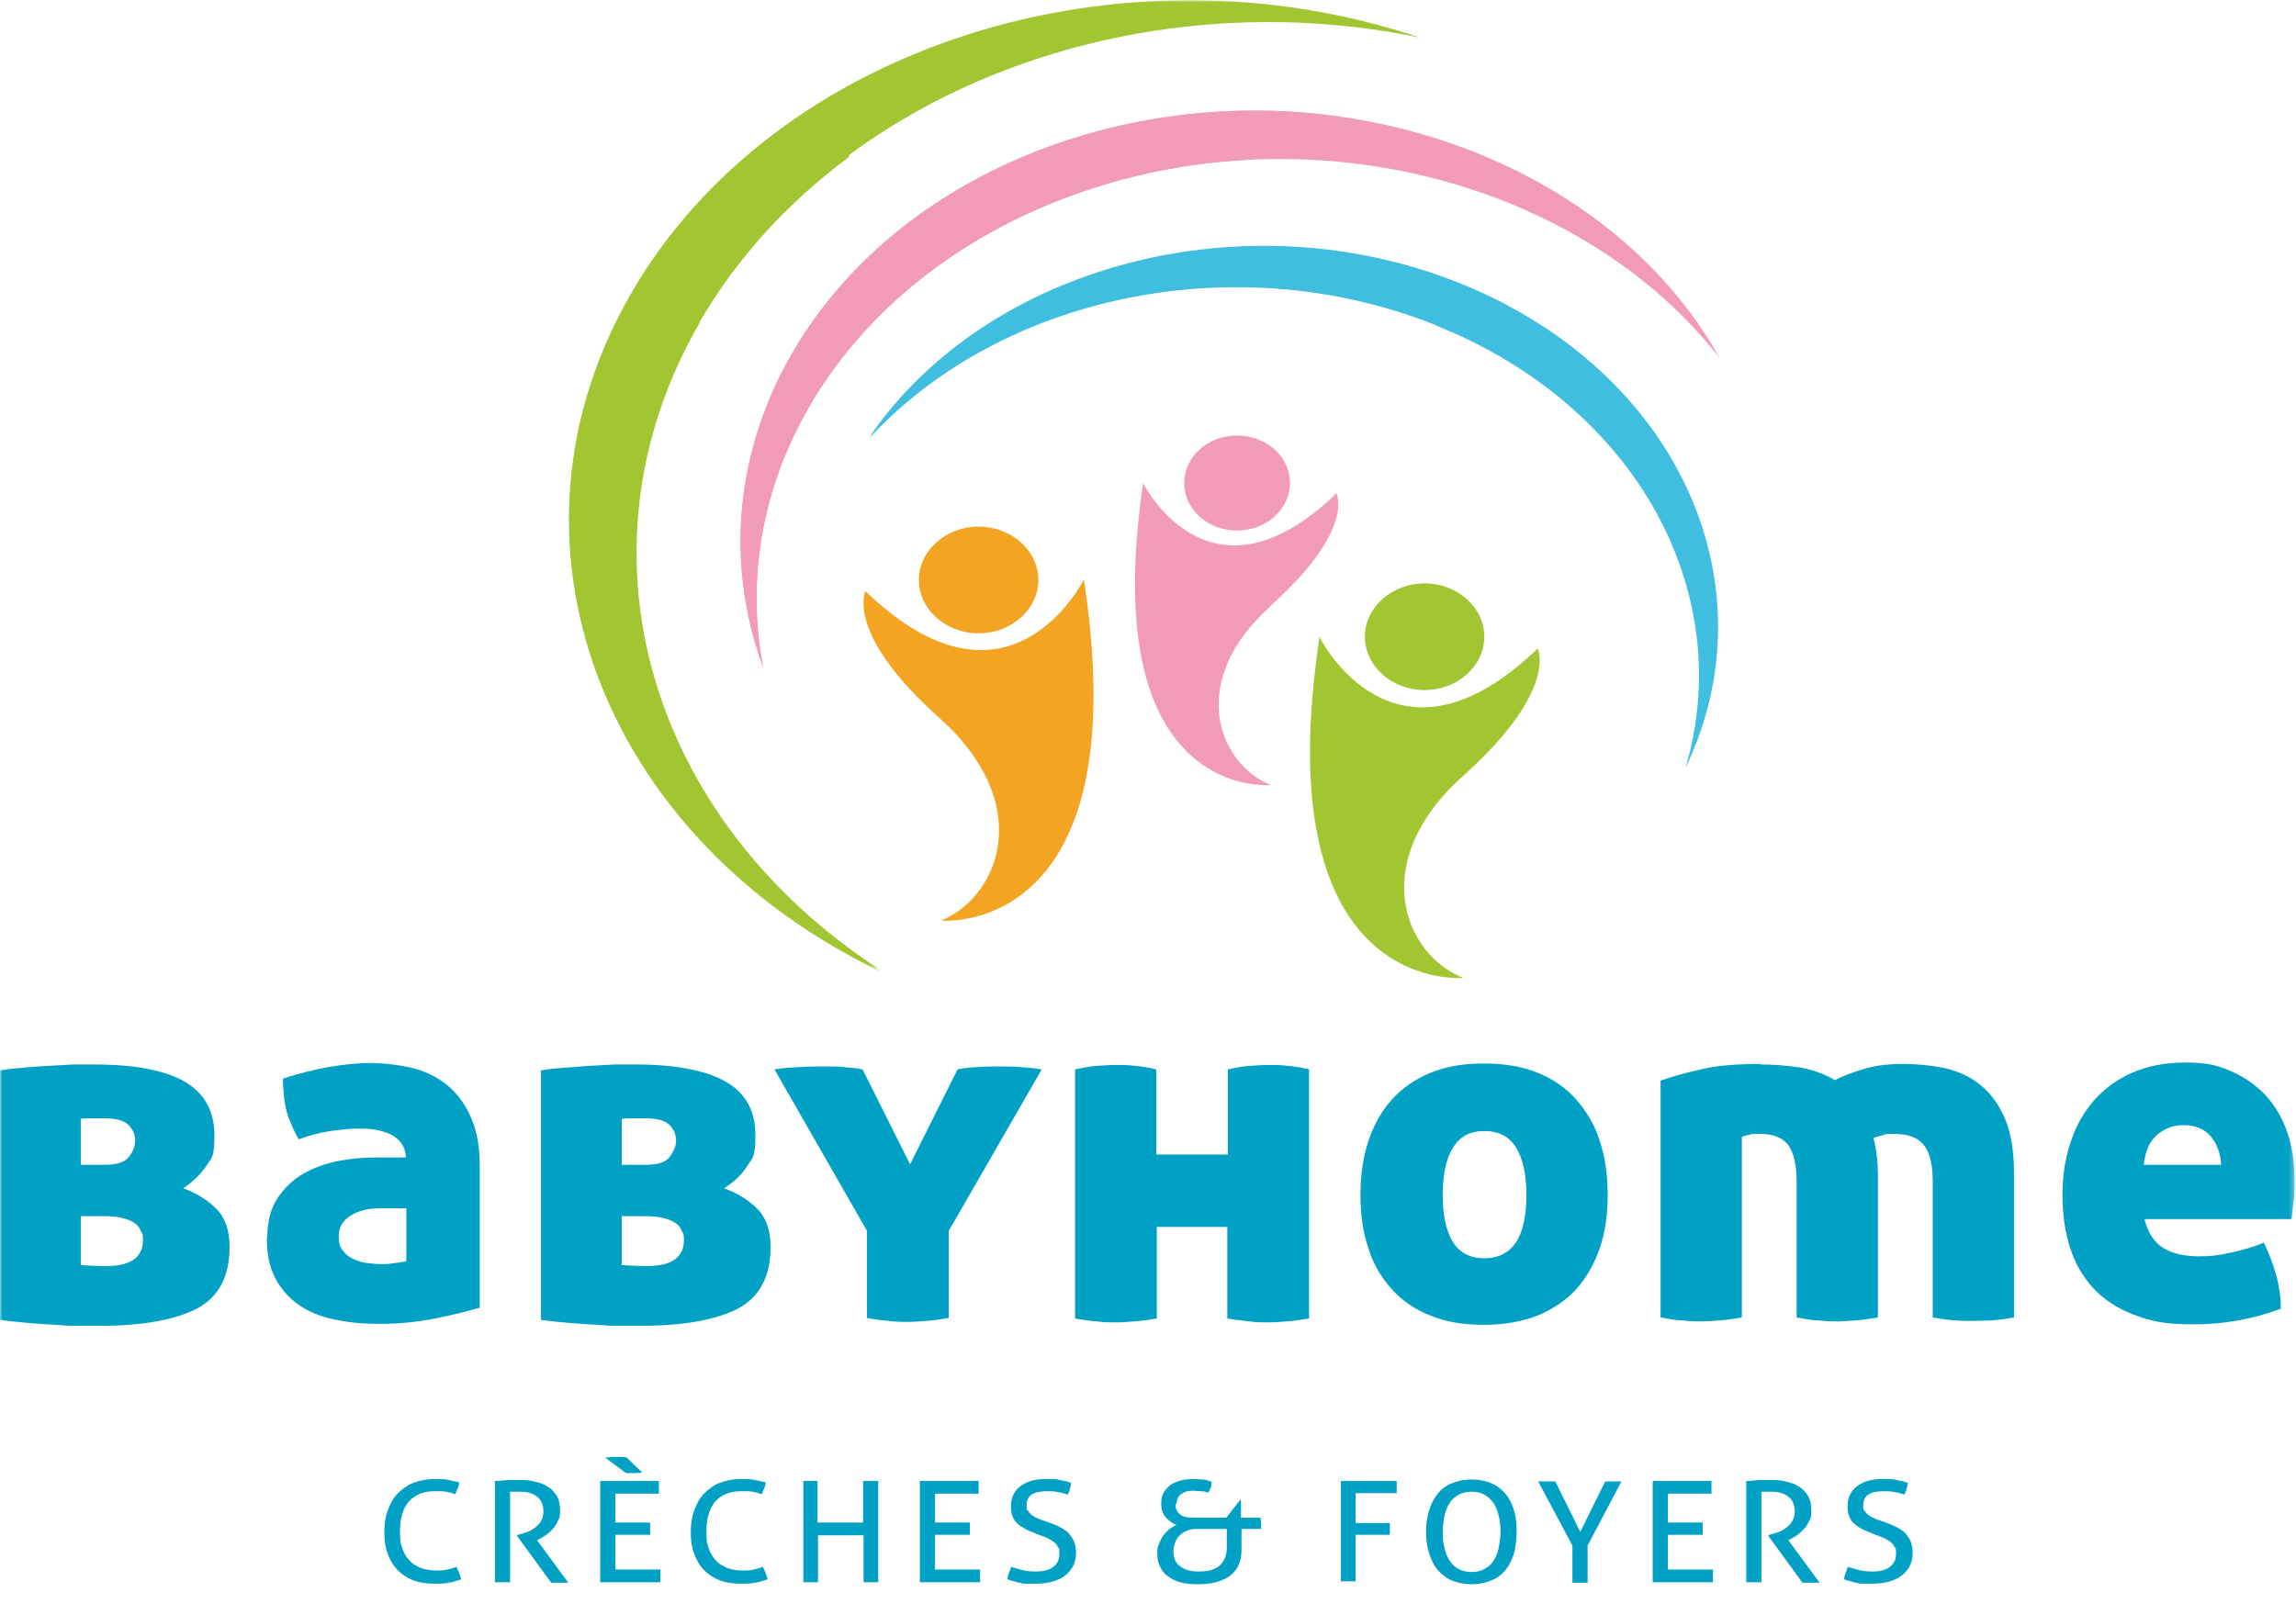 <?xml version="1.0" encoding="UTF-8"?>
<svg xmlns="http://www.w3.org/2000/svg" xmlns:xlink="http://www.w3.org/1999/xlink" id="Calque_1" version="1.1" viewBox="0 0 469 330">
  <defs>
    <style>
      .st0 {
        mask: url(#mask);
      }

      .st1 {
        fill: #f29bb7;
      }

      .st2 {
        fill: #fff;
      }

      .st3 {
        fill: #f2a422;
      }

      .st4 {
        fill: #a2c632;
      }

      .st5 {
        fill: #40bee0;
      }

      .st6 {
        fill: #00a1c5;
      }
    </style>
    <mask id="mask" x="0" y="0" width="468.8" height="329.5" maskUnits="userSpaceOnUse">
      <g id="mask0_27_8">
        <path class="st2" d="M468.7,0H0v329.5h468.7V0Z"></path>
      </g>
    </mask>
  </defs>
  <g>
    <path class="st6" d="M93.3,320.3c.4.8.7,1.6.9,2.4-.9.3-1.7.6-2.6.7-.9.2-1.9.2-2.9.2-1.6,0-3-.2-4.3-.7-1.3-.5-2.3-1.2-3.2-2.1-.9-.9-1.5-2-2-3.3-.5-1.3-.7-2.8-.7-4.4s.2-3.1.7-4.5c.5-1.3,1.1-2.5,2-3.4.9-.9,1.9-1.7,3.2-2.2,1.3-.5,2.7-.8,4.2-.8s2.2,0,3,.2c.8.2,1.6.3,2.2.5,0,.4-.1.8-.3,1.2s-.3.8-.5,1.2c-.3,0-.6-.2-.9-.3-.3,0-.6-.1-.9-.2-.3,0-.7-.1-1.1-.1-.4,0-.9,0-1.4,0-2.2,0-3.9.7-5.2,2.1-1.2,1.4-1.8,3.5-1.8,6.1s.2,2.5.5,3.5c.3,1,.8,1.8,1.5,2.5.6.7,1.4,1.1,2.3,1.5.9.3,1.9.5,3,.5s1.6,0,2.3-.2c.7-.1,1.3-.3,2-.6Z"></path>
    <path class="st6" d="M101.3,302.6c.4,0,.9,0,1.2-.1.4,0,.7,0,1.1-.1.4,0,.7,0,1.1,0,.4,0,.8,0,1.3,0,1,0,2.1,0,3.1.3,1,.2,1.9.5,2.7,1,.8.5,1.4,1.1,1.9,1.9.5.8.7,1.8.7,3.1s-.1,1.4-.4,2c-.3.6-.6,1.2-1,1.6-.4.5-.9.9-1.4,1.3-.5.4-1,.6-1.5.9l-.4.2,6.4,8.7c-.5,0-1.2,0-1.9,0s-1.1,0-1.6,0l-7-9.6h0c0-.1.2-.2.2-.2.5-.1,1.1-.3,1.7-.5s1.2-.5,1.7-.9c.5-.4,1-.8,1.3-1.4.3-.5.5-1.2.5-1.9,0-1.4-.4-2.4-1.3-3.1-.9-.7-2-1-3.5-1s-.7,0-1,0c-.3,0-.6,0-1,0v18.5c-.2,0-.5,0-.7,0-.3,0-.5,0-.8,0s-.5,0-.8,0c-.3,0-.5,0-.8,0v-20.7Z"></path>
    <path class="st6" d="M122.5,302.6h12.1c0,.4,0,.8,0,1.3s0,.4,0,.7c0,.2,0,.4,0,.6h-8.9v5.9h7.1c0,.2,0,.4,0,.6,0,.2,0,.4,0,.6s0,.4,0,.7c0,.2,0,.4,0,.6h-7.1v7.1h9.2c0,.4,0,.8,0,1.3s0,.4,0,.7c0,.2,0,.4,0,.6h-12.3v-20.7ZM123.7,297.8c.3,0,.6,0,1-.1.4,0,.7,0,1.1,0s.7,0,1.1,0c.4,0,.7,0,1.1.1l3.2,3.1c-.5,0-1,.1-1.6.1s-.6,0-.9,0c-.3,0-.6,0-.8,0l-4.2-3.1Z"></path>
    <path class="st6" d="M155.9,320.3c.4.8.7,1.6.9,2.4-.9.3-1.7.6-2.6.7-.9.2-1.9.2-2.9.2-1.6,0-3-.2-4.3-.7-1.3-.5-2.3-1.2-3.2-2.1-.9-.9-1.5-2-2-3.3-.5-1.3-.7-2.8-.7-4.4s.2-3.1.7-4.5c.5-1.3,1.1-2.5,2-3.4.9-.9,1.9-1.7,3.2-2.2,1.3-.5,2.7-.8,4.2-.8s2.2,0,3,.2c.8.2,1.6.3,2.2.5,0,.4-.1.8-.3,1.2s-.3.8-.5,1.2c-.3,0-.6-.2-.9-.3-.3,0-.6-.1-.9-.2-.3,0-.7-.1-1.1-.1-.4,0-.9,0-1.4,0-2.2,0-3.9.7-5.2,2.1-1.2,1.4-1.8,3.5-1.8,6.1s.2,2.5.5,3.5c.3,1,.8,1.8,1.5,2.5.6.7,1.4,1.1,2.3,1.5.9.3,1.9.5,3,.5s1.6,0,2.3-.2c.7-.1,1.3-.3,2-.6Z"></path>
    <path class="st6" d="M163.8,302.6c.2,0,.5,0,.8,0,.3,0,.5,0,.8,0s.5,0,.8,0c.3,0,.5,0,.8,0v8.5h9.3v-8.5c.2,0,.5,0,.7,0,.3,0,.5,0,.8,0s.5,0,.8,0c.3,0,.5,0,.8,0v20.7c-.2,0-.5,0-.7,0-.3,0-.5,0-.8,0s-.5,0-.8,0c-.3,0-.5,0-.7,0v-9.6h-9.3v9.6c-.2,0-.5,0-.7,0-.3,0-.5,0-.8,0s-.5,0-.8,0c-.3,0-.5,0-.7,0v-20.7Z"></path>
    <path class="st6" d="M187.8,302.6h12.1c0,.4,0,.8,0,1.3s0,.4,0,.7c0,.2,0,.4,0,.6h-8.9v5.9h7.1c0,.2,0,.4,0,.6,0,.2,0,.4,0,.6s0,.4,0,.7c0,.2,0,.4,0,.6h-7.1v7.1h9.2c0,.4,0,.8,0,1.3s0,.4,0,.7c0,.2,0,.4,0,.6h-12.3v-20.7Z"></path>
    <path class="st6" d="M206.7,320.2c.7.2,1.4.4,2.1.6.7.2,1.6.3,2.7.3,1.7,0,2.9-.3,3.7-1,.8-.6,1.2-1.5,1.2-2.6s0-1-.3-1.4c-.2-.4-.4-.7-.8-1-.3-.3-.8-.5-1.3-.8-.5-.2-1.1-.5-1.8-.7l-1.7-.7c-.6-.2-1.1-.5-1.6-.8-.5-.3-.9-.6-1.3-1-.4-.4-.6-.9-.8-1.4-.2-.5-.3-1.2-.3-1.9,0-1.7.6-3.1,1.9-4.1,1.3-1,3-1.5,5.3-1.5s1.9,0,2.8.2c.9.2,1.6.3,2.3.6-.1.8-.3,1.6-.7,2.4-.5-.2-1.2-.4-1.9-.5-.7-.2-1.5-.2-2.5-.2s-2.3.2-3,.7-1,1.2-1,2.2,0,.8.3,1.1c.2.3.4.6.7.8.3.2.6.5,1,.6.4.2.8.4,1.2.5l1.7.6c.8.3,1.5.6,2.2,1s1.2.7,1.6,1.2c.4.5.8,1,1,1.6.2.6.4,1.3.4,2.2,0,2-.7,3.5-2.2,4.7-1.4,1.1-3.5,1.7-6.1,1.7s-1.2,0-1.7,0c-.5,0-1,0-1.4-.2-.4,0-.9-.2-1.3-.3-.4-.1-.8-.2-1.3-.4,0-.4.1-.9.3-1.3s.3-.9.5-1.3Z"></path>
    <path class="st6" d="M240.1,307.4c0,.8.3,1.5.9,2,.6.5,1.5.7,2.8.7h6.7l2.8-3.6h.2v3.6h4c0,.3.1.7.1,1.1s0,.4,0,.6c0,.2,0,.4,0,.6h-4v4.3c0,1.2-.2,2.2-.6,3.1-.4.9-1,1.6-1.8,2.2s-1.7,1-2.9,1.3c-1.1.3-2.3.4-3.7.4s-2.1-.1-3.1-.3-1.9-.6-2.6-1.1c-.8-.5-1.4-1.1-1.8-1.9-.4-.8-.7-1.7-.7-2.9s0-1.3.3-1.9c.2-.6.5-1.2.8-1.7.4-.5.8-1,1.3-1.4.5-.4,1-.7,1.5-.9-.9-.4-1.6-.9-2.2-1.6-.6-.7-.9-1.6-.9-2.8s.2-1.6.5-2.2c.3-.6.8-1.1,1.4-1.6.6-.4,1.3-.7,2.1-.9.8-.2,1.7-.3,2.5-.3s1.1,0,1.8.1c.7,0,1.3.2,2,.5,0,.4,0,.8-.2,1.2-.1.3-.3.7-.5,1-.5-.2-1-.3-1.5-.3s-1-.1-1.4-.1c-.7,0-1.2,0-1.7.2-.5.2-.8.4-1.1.6s-.5.6-.6.9c-.1.3-.2.7-.2,1ZM244.8,321.1c1.2,0,2.2-.1,2.9-.4.8-.3,1.4-.7,1.8-1.2.4-.5.7-1,.9-1.7.2-.6.2-1.3.2-2v-3.4h-6.2c-.7,0-1.4.1-2,.4-.6.2-1.1.6-1.5,1-.4.4-.7.9-.9,1.5-.2.5-.3,1.1-.3,1.7,0,1.3.4,2.3,1.3,3,.9.7,2.1,1.1,3.8,1.1Z"></path>
    <path class="st6" d="M273.8,302.6h11.5c0,.2,0,.4,0,.6,0,.2,0,.4,0,.6s0,.4,0,.7c0,.2,0,.4,0,.6h-8.4v6.1h7c0,.2,0,.4,0,.6s0,.4,0,.6,0,.4,0,.6,0,.4,0,.6h-7v9.5c-.2,0-.5,0-.7,0-.3,0-.5,0-.8,0s-.5,0-.8,0c-.3,0-.5,0-.7,0v-20.7Z"></path>
    <path class="st6" d="M300.6,323.7c-1.6,0-3-.3-4.1-.8-1.2-.5-2.1-1.3-2.9-2.2-.8-1-1.3-2.1-1.7-3.4-.4-1.3-.6-2.7-.6-4.3s.2-3,.6-4.3c.4-1.3.9-2.4,1.7-3.4.8-1,1.7-1.7,2.9-2.2,1.2-.5,2.5-.8,4.1-.8s3,.3,4.1.8c1.2.5,2.1,1.3,2.9,2.2.8,1,1.3,2.1,1.7,3.4s.5,2.7.5,4.3-.2,3-.5,4.3c-.4,1.3-.9,2.4-1.7,3.4-.8,1-1.7,1.7-2.9,2.2-1.2.5-2.5.8-4.1.8ZM300.6,321.2c1,0,1.9-.2,2.6-.6.7-.4,1.4-.9,1.8-1.6.5-.7.9-1.6,1.1-2.6.2-1,.4-2.1.4-3.4s-.1-2.4-.4-3.4c-.2-1-.6-1.9-1.1-2.6-.5-.7-1.1-1.2-1.8-1.6-.7-.4-1.6-.6-2.6-.6s-1.9.2-2.6.6c-.7.4-1.4.9-1.8,1.6-.5.7-.9,1.6-1.1,2.6-.2,1-.4,2.1-.4,3.4s.1,2.4.4,3.4c.2,1,.6,1.9,1.1,2.6s1.1,1.3,1.8,1.6c.7.4,1.6.6,2.6.6Z"></path>
    <path class="st6" d="M321.2,315.8l-7-13.1c.3,0,.5,0,.9,0,.3,0,.6,0,.9,0s.6,0,.9,0c.3,0,.6,0,.8,0l5.1,10.3,5.1-10.3c.3,0,.5,0,.8,0,.3,0,.5,0,.8,0s.6,0,.9,0c.3,0,.6,0,.8,0l-6.9,13.1v7.6c-.3,0-.5,0-.8,0-.3,0-.5,0-.8,0s-.5,0-.8,0c-.3,0-.5,0-.7,0v-7.6Z"></path>
    <path class="st6" d="M337.5,302.6h12.1c0,.4,0,.8,0,1.3s0,.4,0,.7c0,.2,0,.4,0,.6h-8.9v5.9h7.1c0,.2,0,.4,0,.6s0,.4,0,.6,0,.4,0,.7c0,.2,0,.4,0,.6h-7.1v7.1h9.2c0,.4,0,.8,0,1.3s0,.4,0,.7c0,.2,0,.4,0,.6h-12.3v-20.7Z"></path>
    <path class="st6" d="M356.9,302.6c.4,0,.9,0,1.2-.1.4,0,.7,0,1.1-.1.4,0,.7,0,1.1,0,.4,0,.8,0,1.3,0,1,0,2.1,0,3.1.3,1,.2,1.9.5,2.7,1,.8.5,1.4,1.1,1.9,1.9.5.8.7,1.8.7,3.1s-.1,1.4-.4,2-.6,1.2-1,1.6-.9.9-1.4,1.3c-.5.4-1,.6-1.5.9l-.4.2,6.4,8.7c-.5,0-1.2,0-1.9,0s-1.1,0-1.6,0l-7-9.6h0c0-.1.2-.2.2-.2.5-.1,1.1-.3,1.7-.5s1.2-.5,1.7-.9c.5-.4,1-.8,1.3-1.4.3-.5.5-1.2.5-1.9,0-1.4-.4-2.4-1.3-3.1s-2-1-3.5-1-.7,0-1,0c-.3,0-.6,0-1,0v18.5c-.2,0-.5,0-.7,0-.3,0-.5,0-.8,0s-.5,0-.8,0c-.3,0-.5,0-.8,0v-20.7Z"></path>
    <path class="st6" d="M377.6,320.2c.7.2,1.4.4,2.1.6s1.6.3,2.7.3c1.7,0,2.9-.3,3.7-1,.8-.6,1.2-1.5,1.2-2.6s0-1-.3-1.4c-.2-.4-.4-.7-.8-1-.3-.3-.8-.5-1.3-.8-.5-.2-1.1-.5-1.8-.7l-1.7-.7c-.6-.2-1.1-.5-1.6-.8s-.9-.6-1.3-1c-.4-.4-.6-.9-.8-1.4s-.3-1.2-.3-1.9c0-1.7.6-3.1,1.9-4.1,1.3-1,3-1.5,5.3-1.5s1.9,0,2.8.2c.9.2,1.6.3,2.3.6-.1.8-.3,1.6-.7,2.4-.5-.2-1.2-.4-1.9-.5-.7-.2-1.5-.2-2.5-.2s-2.3.2-3,.7-1,1.2-1,2.2,0,.8.3,1.1c.2.3.4.6.7.8s.6.5,1,.6c.4.2.8.4,1.2.5l1.7.6c.8.3,1.5.6,2.2,1s1.2.7,1.6,1.2c.4.5.8,1,1,1.6.2.6.4,1.3.4,2.2,0,2-.7,3.5-2.2,4.7-1.4,1.1-3.5,1.7-6.1,1.7s-1.2,0-1.7,0c-.5,0-1,0-1.4-.2-.4,0-.9-.2-1.3-.3s-.8-.2-1.3-.4c0-.4.1-.9.3-1.3s.3-.9.5-1.3Z"></path>
  </g>
  <g class="st0">
    <g>
      <path class="st5" d="M293.6,66.6c41,16.6,61.2,54.7,50.7,90.3,18-37.6-1.6-81-45.8-98.9-44.2-17.9-96.9-3.8-120.9,31.3,26.8-29,75-39.4,116-22.8Z"></path>
      <path class="st1" d="M223.1,38.5c48-15.5,101.2,0,128.2,34.7-23.2-41.5-81-61.4-132.8-44.7-51.8,16.7-78.7,64.1-62.6,107.9-7.9-41,19.1-82.3,67.2-97.9h0Z"></path>
      <path class="st4" d="M142.9,65.4C170.1,18.6,232.2-4.4,290.1,7.7c-61.2-20.6-131.8,1.6-161.1,52.1-29.3,50.5-6.5,110.8,50.7,138.3-47.2-30.7-63.9-85.9-36.8-132.7h0Z"></path>
      <path class="st1" d="M263.5,98.7c0,5.3-4.8,9.7-10.8,9.7s-10.8-4.3-10.8-9.7,4.8-9.7,10.8-9.7,10.8,4.3,10.8,9.7Z"></path>
      <path class="st4" d="M303.2,130.1c0,6-5.5,10.9-12.2,10.9s-12.2-4.9-12.2-10.9,5.5-10.9,12.2-10.9,12.2,4.9,12.2,10.9Z"></path>
      <path class="st1" d="M259.6,123.8c-4.4,3.9-7.3,8-8.9,11.8-4.8,11.4.9,21.6,8.9,24.8,0,0-20.1,2-26.1-24.4-2-8.9-2.4-20.9,0-37.3,0,0,13.5,27.2,39.5,2.1,0,0,3.9,7.5-13.5,23Z"></path>
      <path class="st3" d="M192,188.2c11.3-4.5,18.5-21.2,3.8-37.6-1.1-1.3-2.4-2.5-3.8-3.8-19.6-17.5-15.2-26-15.2-26,29.4,28.4,44.6-2.4,44.6-2.4,1.1,7.2,1.7,13.6,1.9,19.4,1.8,53.5-31.2,50.3-31.2,50.3Z"></path>
      <path class="st3" d="M199.9,129.4c6.7,0,12.2-4.9,12.2-10.9s-5.5-10.9-12.2-10.9-12.2,4.9-12.2,10.9,5.5,10.9,12.2,10.9Z"></path>
      <path class="st4" d="M299.9,157.6c-.3.3-.6.6-1,.9-19.6,17.5-12.2,36.5,0,41.3,0,0-37.2,3.6-30.5-60.8.3-2.8.7-5.8,1.1-8.9,0,0,15.2,30.8,44.6,2.4,0,0,4.2,8.2-14.2,25.1Z"></path>
      <path class="st5" d="M296.3,67.8c3.6-2,7.4-3.8,11.5-5.4-2.9-1.6-6-3-9.2-4.3-44.2-17.9-96.9-3.8-120.9,31.3,26.8-29,75-39.4,116-22.8.9.4,1.8.8,2.7,1.2Z"></path>
      <path class="st1" d="M271.1,23.5c-17.2-2.1-35.2-.6-52.6,5-51.8,16.7-78.6,64.1-62.6,107.9-7.9-40.9,19.2-82.3,67.2-97.9,10.7-3.5,21.7-5.4,32.6-5.9,4.5-3.3,9.7-6.4,15.3-9.1h0Z"></path>
      <path class="st4" d="M142.9,65.8c7.7-13.2,18.1-24.5,30.5-33.7,0-.8,0-1.6,0-2.4,0-4.6.9-9,2.6-13.3-19.6,10.2-36.1,25-46.9,43.7-29.3,50.5-6.5,110.8,50.7,138.4-47.1-30.7-63.9-85.9-36.8-132.7Z"></path>
      <path class="st6" d="M0,218.7c1.3-.2,2.8-.4,4.5-.5,1.7-.2,3.4-.3,5.2-.4,1.8-.1,3.5-.2,5.2-.3,1.7,0,3.1,0,4.4,0,8.2,0,14.4,1.2,18.4,3.5s6.1,6,6.1,10.9-.6,4.6-1.7,6.4c-1.2,1.7-2.7,3.2-4.7,4.5,2.8,1,5,2.4,6.8,4.2s2.7,4.4,2.7,7.8c0,6-2.2,10.2-6.7,12.6-4.5,2.3-11.1,3.5-19.8,3.5s-5.3,0-9-.2c-3.7-.2-7.5-.5-11.4-1v-50.7H0ZM16.5,238h4.8c2.5,0,4.2-.5,5-1.6.9-1.1,1.3-2.2,1.3-3.4s-.4-2.1-1.3-3.1c-.9-.9-2.5-1.4-4.9-1.4s-1.6,0-2.5,0c-.9,0-1.8,0-2.4.1v9.4h0ZM16.5,248.4v10.1c.2,0,.7,0,1.6.1.8,0,2,.1,3.4.1,2.8,0,4.7-.5,5.9-1.4,1.2-.9,1.8-2.2,1.8-3.8s-.1-1.3-.4-1.9c-.2-.6-.6-1.2-1.2-1.6-.6-.5-1.4-.8-2.5-1.1-1-.3-2.4-.4-4.1-.4h-4.5Z"></path>
      <path class="st6" d="M54.6,252.8c0-3.2.7-5.9,2.1-8,1.4-2.1,3.2-3.8,5.3-5s4.6-2.1,7.2-2.6c2.6-.5,5.2-.7,7.7-.7h6c0-1.2-.4-2.2-1-3-.6-.8-1.4-1.4-2.3-1.8-.9-.4-1.9-.7-3.1-.9-1.1-.2-2.3-.2-3.5-.2s-3.4.2-5.5.5-4.3.9-6.5,1.7c-.6-1.1-1.1-2.1-1.5-3.1-.4-.9-.8-1.9-1-2.8-.2-.9-.4-1.9-.5-3s-.2-2.2-.2-3.5c3.2-1.1,6.3-1.8,9.4-2.4,3.1-.5,5.9-.8,8.4-.8s6.5.4,9.3,1.2c2.8.8,5.1,2.1,7,3.8,1.9,1.7,3.4,3.9,4.5,6.6,1.1,2.7,1.6,5.8,1.6,9.5v28.9c-2.5.7-5.5,1.5-9.1,2.2-3.5.7-7.3,1.1-11.2,1.1s-6.6-.3-9.4-.9c-2.9-.6-5.3-1.6-7.3-3-2-1.4-3.6-3.2-4.8-5.5-1.2-2.3-1.7-5-1.7-8.3h0ZM77.9,258.3c.6,0,1.4,0,2.6-.2,1.1-.1,1.9-.3,2.5-.4v-10.8h-5.6c-2.3,0-4.2.5-5.8,1.5s-2.4,2.4-2.4,4.1.3,2.4.9,3.1c.6.8,1.3,1.3,2.2,1.7.9.4,1.8.7,2.9.8,1,.1,2,.2,2.8.2h0Z"></path>
      <path class="st6" d="M110.5,218.7c1.3-.2,2.8-.4,4.5-.5s3.4-.3,5.2-.4c1.8-.1,3.5-.2,5.2-.3,1.7,0,3.1,0,4.4,0,8.2,0,14.4,1.2,18.4,3.5,4.1,2.3,6.1,6,6.1,10.9s-.6,4.6-1.7,6.4-2.7,3.2-4.7,4.5c2.8,1,5,2.4,6.8,4.2,1.8,1.8,2.7,4.4,2.7,7.8,0,6-2.2,10.2-6.7,12.6-4.5,2.3-11.1,3.5-19.8,3.5s-5.3,0-9-.2c-3.7-.2-7.5-.5-11.4-1v-50.7h0ZM127,238h4.8c2.5,0,4.2-.5,5-1.6.8-1.1,1.3-2.2,1.3-3.4s-.4-2.1-1.3-3.1c-.9-.9-2.5-1.4-4.9-1.4s-1.6,0-2.5,0-1.8,0-2.4.1v9.4h0ZM127,248.4v10.1c.2,0,.7,0,1.6.1.8,0,2,.1,3.4.1,2.8,0,4.7-.5,5.9-1.4,1.2-.9,1.8-2.2,1.8-3.8s-.1-1.3-.4-1.9c-.2-.6-.6-1.2-1.2-1.6-.6-.5-1.4-.8-2.5-1.1-1-.3-2.4-.4-4.1-.4h-4.5Z"></path>
      <path class="st6" d="M195.6,218.5c.5-.1,1.5-.3,3-.4,1.5-.1,3.1-.2,4.8-.2s4.1,0,5.8.2c1.7.1,2.9.3,3.6.4l-19,33v17.8c-1.7.3-3.2.5-4.6.6-1.4.1-2.6.2-3.8.2s-2.4,0-3.8-.2c-1.4-.1-2.9-.3-4.5-.6v-17.8l-18.9-33c.7-.1,2-.3,3.8-.4,1.8-.1,3.8-.2,6-.2s3.4,0,5,.2c1.6.1,2.7.3,3.2.4l9.7,19.4,9.7-19.4Z"></path>
      <path class="st6" d="M250.9,250.7h-14.6v18.7c-1.7.3-3.2.5-4.6.6-1.4.1-2.6.2-3.8.2s-2.4,0-3.8-.2c-1.4-.1-2.9-.3-4.5-.6v-50.9c1.4-.3,2.9-.6,4.3-.7,1.4-.1,2.8-.2,4.1-.2s2.6,0,4,.2c1.4.1,2.9.4,4.2.7v17.4h14.6v-17.4c1.4-.3,2.9-.6,4.3-.7,1.4-.1,2.8-.2,4.1-.2s2.6,0,4,.2c1.4.1,2.9.4,4.2.7v50.9c-1.7.3-3.2.5-4.6.6s-2.6.2-3.8.2-2.4,0-3.8-.2-2.9-.3-4.5-.6v-18.7Z"></path>
      <path class="st6" d="M277.9,244.2c0-4,.5-7.7,1.6-11,1.1-3.3,2.7-6.2,4.8-8.5,2.1-2.4,4.8-4.2,7.9-5.5s6.8-1.9,10.9-1.9,7.9.6,11,1.9c3.2,1.3,5.8,3.1,7.9,5.5,2.1,2.4,3.8,5.2,4.8,8.5,1.1,3.3,1.6,7,1.6,11s-.5,7.5-1.6,10.8c-1.1,3.2-2.7,6-4.8,8.4-2.1,2.3-4.8,4.1-7.9,5.4-3.1,1.2-6.8,1.9-11,1.9s-7.8-.6-10.9-1.9c-3.1-1.2-5.8-3-7.9-5.4-2.1-2.3-3.8-5.1-4.8-8.4-1.1-3.2-1.6-6.9-1.6-10.8ZM311.8,244.2c0-4.2-.7-7.4-2.1-9.7s-3.6-3.4-6.5-3.4-5,1.1-6.4,3.4c-1.4,2.2-2.1,5.5-2.1,9.7s.7,7.3,2.1,9.6c1.4,2.2,3.5,3.3,6.4,3.3s5-1.1,6.5-3.3c1.4-2.2,2.1-5.4,2.1-9.6Z"></path>
      <path class="st6" d="M359.5,217.5c2.7,0,5.4.2,8,.6,2.6.4,5.1,1.3,7.3,2.6,1.7-.9,3.7-1.6,6-2.3,2.3-.7,4.9-1,7.8-1s5.2.2,7.9.7c2.7.5,5.2,1.5,7.4,3.1,2.2,1.6,4,3.8,5.4,6.8,1.4,3,2.1,6.9,2.1,11.7v29.5c-1.7.3-3.2.5-4.6.6-1.4,0-2.6.1-3.6.1s-2.4,0-3.8-.1c-1.4-.1-2.9-.3-4.6-.6v-27.7c0-3.5-.6-6-1.8-7.5-1.2-1.5-3.1-2.3-5.8-2.3s-1.8,0-2.7.3c-.9.2-1.5.4-1.8.5.6,2.3.9,4.9.9,7.9v28.8c-1.7.3-3.2.5-4.6.6-1.4.1-2.6.2-3.6.2s-2.4,0-3.8-.2c-1.4,0-2.9-.3-4.6-.6v-27.7c0-3.5-.6-6-1.7-7.5-1.1-1.5-3-2.3-5.7-2.3s-1.5,0-2.3.2c-.8.1-1.3.3-1.5.4v36.9c-1.7.3-3.2.5-4.6.6-1.4.1-2.6.2-3.6.2s-2.4,0-3.8-.2c-1.4,0-2.9-.3-4.6-.6v-48.4c2.3-.8,5.1-1.6,8.3-2.3,3.2-.8,7.3-1.1,12.2-1.1h0Z"></path>
      <path class="st6" d="M438.1,249.3c.7,2.7,2,4.6,3.8,5.7,1.8,1.1,4.2,1.7,7.1,1.7s4-.2,6.4-.7c2.4-.5,4.7-1.1,7-2.1.9,1.7,1.7,3.8,2.4,6.1.7,2.4,1.1,4.8,1.1,7.4-5.8,2.2-11.8,3.2-17.9,3.2s-8.8-.7-12.2-2c-3.4-1.3-6.1-3.1-8.3-5.5-2.1-2.3-3.7-5.1-4.7-8.3-1-3.2-1.5-6.7-1.5-10.6s.5-7.3,1.6-10.6c1-3.3,2.6-6.1,4.7-8.6,2.1-2.4,4.7-4.4,7.9-5.8,3.2-1.4,6.8-2.1,11-2.1s6.6.6,9.3,1.8c2.7,1.2,5,2.8,7,4.9,1.9,2.1,3.4,4.6,4.4,7.5,1,2.9,1.5,6.1,1.5,9.5s0,3.4-.2,4.8c-.2,1.4-.3,2.6-.4,3.5h-30ZM446,229.9c-2.1,0-3.9.7-5.4,2-1.5,1.3-2.4,3.3-2.7,6.1h15.8c-.1-2.3-.8-4.2-2.1-5.8-1.3-1.5-3.1-2.3-5.6-2.3h0Z"></path>
    </g>
  </g>
</svg>
